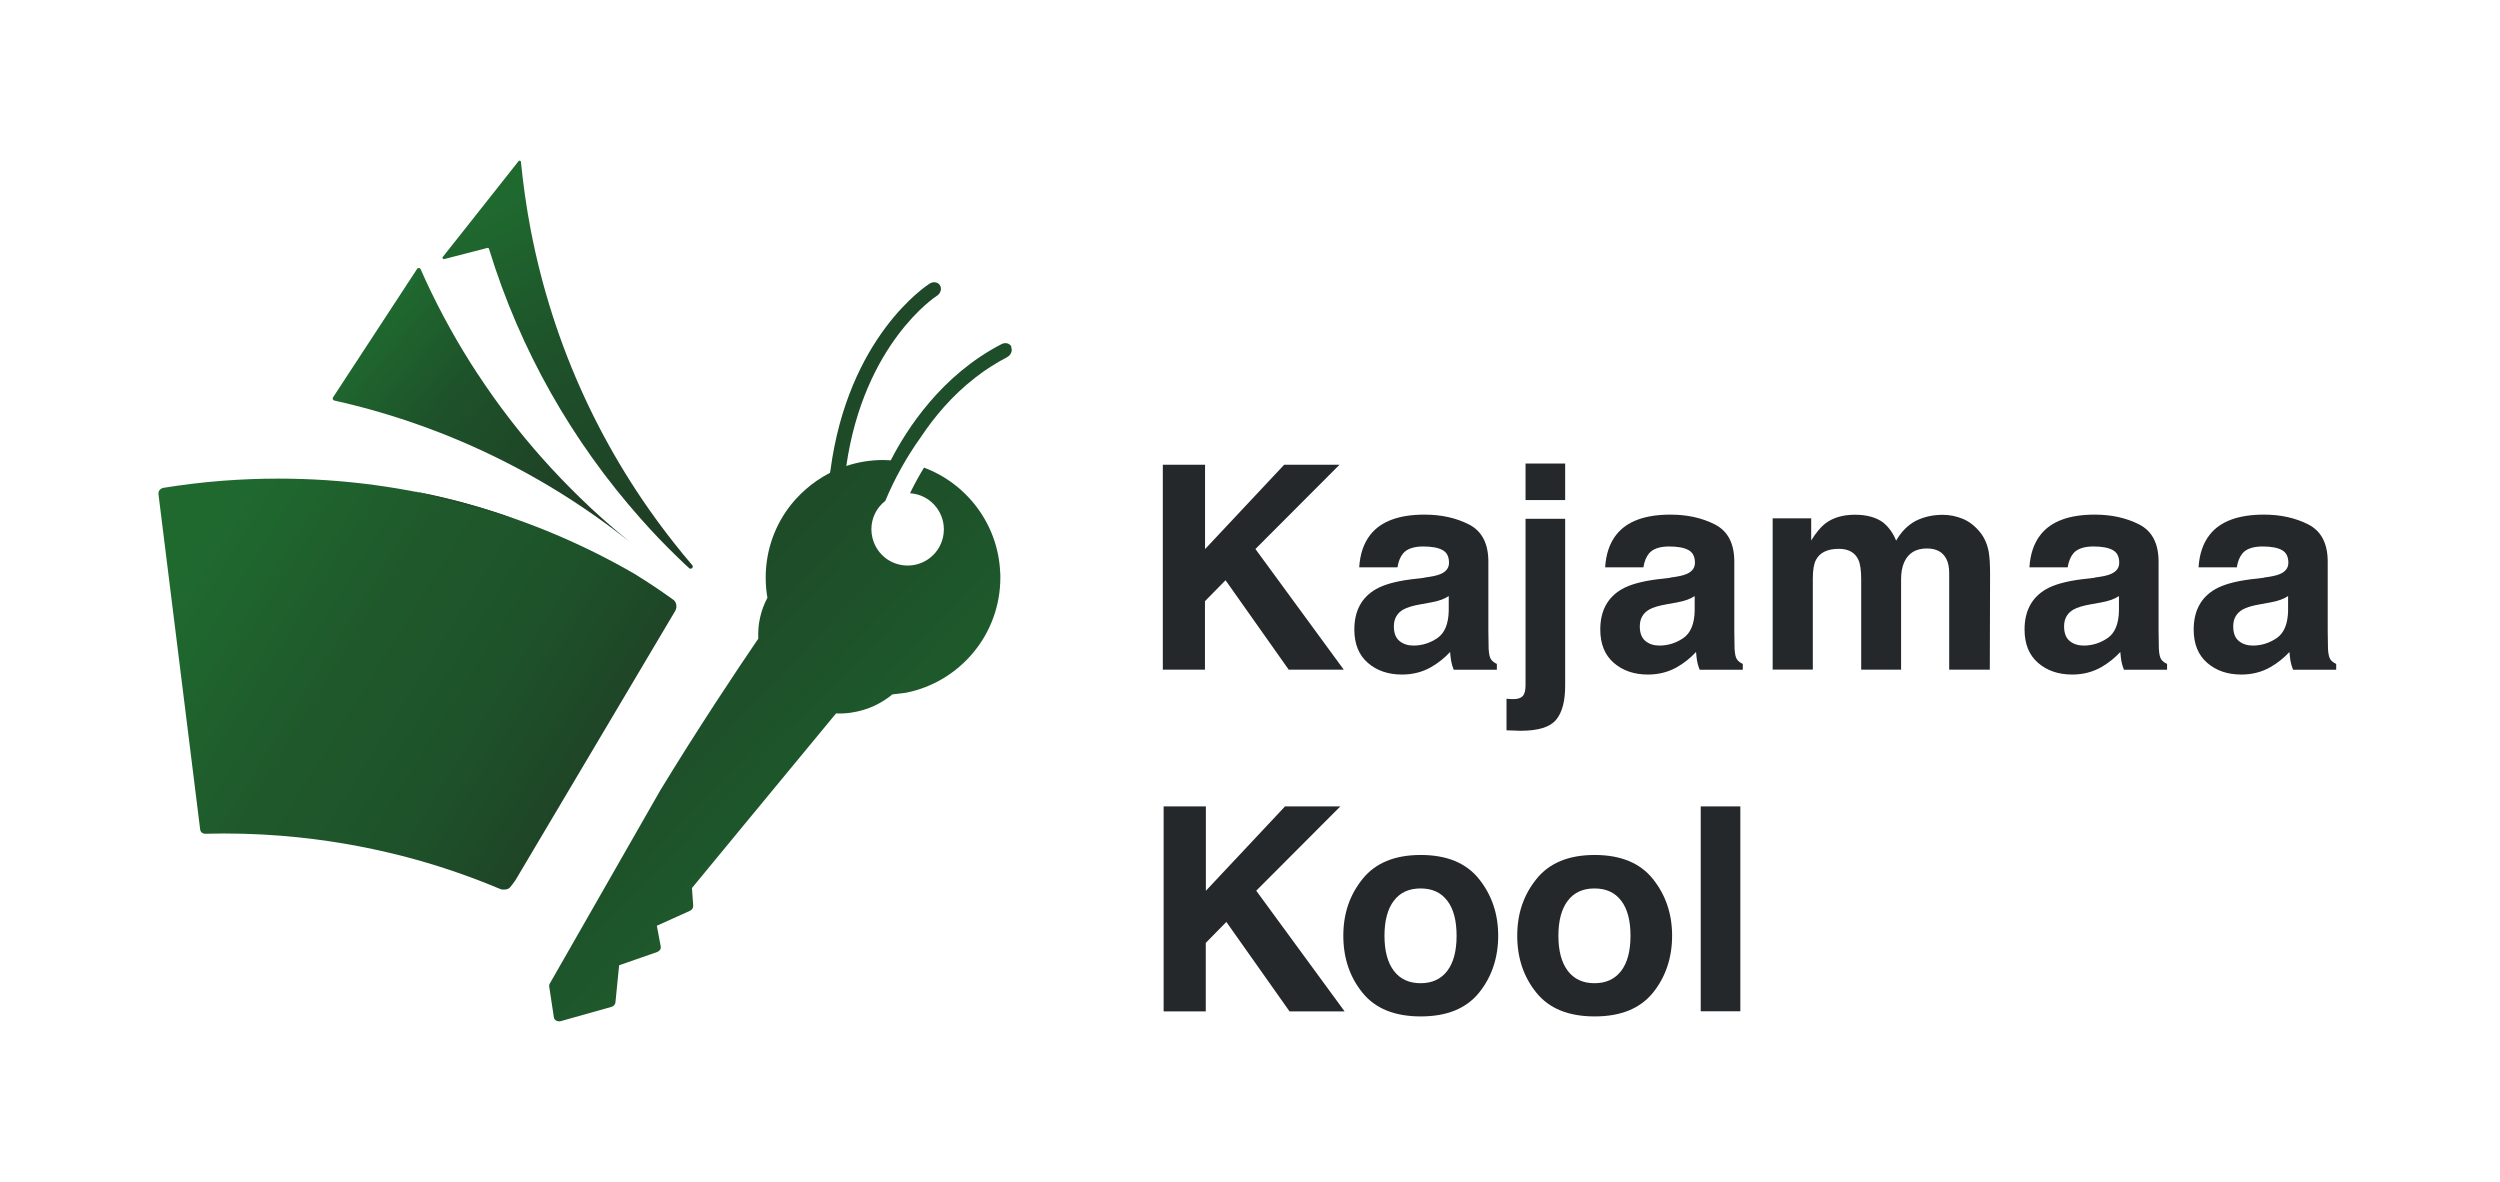 <?xml version="1.0" encoding="UTF-8"?>
<svg xmlns="http://www.w3.org/2000/svg" xmlns:xlink="http://www.w3.org/1999/xlink" id="Layer_1" viewBox="0 0 277 131">
  <defs>
    <style>.cls-1{fill:url(#linear-gradient);}.cls-1,.cls-2,.cls-3,.cls-4,.cls-5,.cls-6{stroke-width:0px;}.cls-2{fill:#1e5129;}.cls-3{fill:url(#linear-gradient-2);}.cls-4{fill:url(#linear-gradient-3);}.cls-5{fill:#24282b;}.cls-6{fill:url(#linear-gradient-4);}</style>
    <linearGradient id="linear-gradient" x1="21.31" y1="62.3" x2="70.02" y2="92.69" gradientUnits="userSpaceOnUse">
      <stop offset="0" stop-color="#1f692f"></stop>
      <stop offset=".35" stop-color="#1f592b"></stop>
      <stop offset=".63" stop-color="#1e522a"></stop>
      <stop offset="1" stop-color="#1f3c24"></stop>
    </linearGradient>
    <linearGradient id="linear-gradient-2" x1="40.78" y1="36.23" x2="66.21" y2="57.48" gradientUnits="userSpaceOnUse">
      <stop offset="0" stop-color="#1f692f"></stop>
      <stop offset=".36" stop-color="#1e522a"></stop>
      <stop offset="1" stop-color="#1f3c24"></stop>
    </linearGradient>
    <linearGradient id="linear-gradient-3" x1="53.39" y1="23.32" x2="73.08" y2="60.85" gradientUnits="userSpaceOnUse">
      <stop offset="0" stop-color="#1f692f"></stop>
      <stop offset=".41" stop-color="#1e522a"></stop>
      <stop offset="1" stop-color="#1f3c24"></stop>
    </linearGradient>
    <linearGradient id="linear-gradient-4" x1="114.69" y1="102.48" x2="57.93" y2="47.92" gradientUnits="userSpaceOnUse">
      <stop offset="0" stop-color="#1f692f"></stop>
      <stop offset=".49" stop-color="#1e522a"></stop>
      <stop offset="1" stop-color="#1f3c24"></stop>
    </linearGradient>
  </defs>
  <path class="cls-5" d="m128.85,51.49h4.67v9.35l8.77-9.35h6.13l-9.32,9.34,9.79,13.37h-6.1l-7-9.91-2.28,2.32v7.59h-4.67v-22.7Z"></path>
  <path class="cls-5" d="m157.85,63.99c.82-.1,1.4-.23,1.75-.38.63-.27.95-.68.95-1.25,0-.69-.24-1.16-.73-1.42-.48-.26-1.19-.39-2.13-.39-1.05,0-1.8.26-2.23.77-.31.38-.52.89-.62,1.54h-4.24c.09-1.47.5-2.68,1.24-3.62,1.17-1.48,3.17-2.22,6-2.22,1.85,0,3.49.36,4.92,1.09s2.15,2.1,2.15,4.13v7.7c0,.53.01,1.18.03,1.94.03.57.12.97.26,1.17.14.21.36.38.65.51v.65h-4.78c-.13-.34-.23-.66-.28-.95-.05-.3-.09-.64-.12-1.02-.61.66-1.31,1.22-2.11,1.68-.95.54-2.02.82-3.22.82-1.53,0-2.79-.43-3.79-1.3-1-.87-1.49-2.1-1.49-3.69,0-2.06.8-3.56,2.41-4.48.88-.5,2.17-.86,3.88-1.08l1.51-.18Zm2.68,2.05c-.28.18-.56.32-.85.42-.29.11-.68.21-1.18.3l-1,.18c-.94.16-1.61.36-2.02.6-.69.4-1.04,1.02-1.04,1.86,0,.75.21,1.29.63,1.63s.94.5,1.54.5c.96,0,1.84-.28,2.65-.83.81-.55,1.23-1.57,1.26-3.03v-1.63Z"></path>
  <path class="cls-5" d="m166.92,77.42c.25.02.42.03.52.04.1,0,.2,0,.28,0,.43,0,.76-.1.98-.32.22-.21.33-.62.33-1.22v-18.44h4.39v18.51c0,1.69-.33,2.95-1,3.76-.67.81-1.98,1.22-3.93,1.22-.13,0-.33,0-.59-.02-.26-.01-.59-.02-.98-.03v-3.51Zm6.5-22.01h-4.39v-4.05h4.39v4.05Z"></path>
  <path class="cls-5" d="m185.1,63.99c.82-.1,1.4-.23,1.75-.38.63-.27.95-.68.95-1.25,0-.69-.24-1.16-.73-1.42-.48-.26-1.19-.39-2.13-.39-1.05,0-1.8.26-2.23.77-.31.38-.52.89-.62,1.54h-4.24c.09-1.47.5-2.68,1.24-3.62,1.17-1.48,3.17-2.22,6-2.22,1.85,0,3.49.36,4.92,1.09s2.15,2.1,2.15,4.13v7.7c0,.53.01,1.18.03,1.94.03.57.12.97.26,1.17.14.21.36.38.65.51v.65h-4.78c-.13-.34-.23-.66-.28-.95-.05-.3-.09-.64-.12-1.02-.61.66-1.31,1.22-2.11,1.68-.95.54-2.02.82-3.22.82-1.53,0-2.79-.43-3.79-1.3-1-.87-1.49-2.1-1.49-3.69,0-2.06.8-3.56,2.41-4.48.88-.5,2.17-.86,3.88-1.08l1.51-.18Zm2.68,2.05c-.28.18-.56.32-.85.42-.29.11-.68.21-1.18.3l-1,.18c-.94.16-1.61.36-2.02.6-.69.4-1.04,1.02-1.04,1.86,0,.75.21,1.29.63,1.63s.94.5,1.54.5c.96,0,1.84-.28,2.65-.83.81-.55,1.23-1.57,1.26-3.03v-1.63Z"></path>
  <path class="cls-5" d="m217.44,57.47c.72.29,1.37.79,1.96,1.51.47.59.79,1.3.95,2.16.1.56.15,1.39.15,2.48l-.03,10.58h-4.5v-10.69c0-.64-.1-1.16-.31-1.57-.39-.78-1.11-1.17-2.16-1.17-1.21,0-2.05.5-2.51,1.51-.24.53-.35,1.18-.35,1.92v10h-4.42v-10c0-1-.1-1.72-.31-2.17-.37-.81-1.09-1.22-2.17-1.22-1.25,0-2.1.41-2.53,1.22-.24.46-.35,1.15-.35,2.06v10.1h-4.45v-16.76h4.27v2.45c.54-.87,1.06-1.49,1.54-1.86.85-.66,1.96-.99,3.31-.99,1.28,0,2.32.28,3.11.85.64.52,1.12,1.2,1.45,2.02.57-.99,1.29-1.71,2.14-2.17.9-.46,1.91-.69,3.02-.69.74,0,1.47.14,2.19.43Z"></path>
  <path class="cls-5" d="m232.11,63.99c.82-.1,1.4-.23,1.75-.38.63-.27.95-.68.95-1.25,0-.69-.24-1.16-.73-1.42-.48-.26-1.19-.39-2.13-.39-1.05,0-1.8.26-2.23.77-.31.38-.52.89-.62,1.54h-4.24c.09-1.47.5-2.68,1.24-3.62,1.17-1.48,3.17-2.22,6-2.22,1.85,0,3.49.36,4.92,1.09s2.15,2.1,2.15,4.13v7.7c0,.53.01,1.18.03,1.94.03.57.12.97.26,1.17.14.21.36.38.65.51v.65h-4.78c-.13-.34-.23-.66-.28-.95-.05-.3-.09-.64-.12-1.02-.61.66-1.31,1.22-2.11,1.68-.95.54-2.02.82-3.22.82-1.53,0-2.79-.43-3.79-1.3-1-.87-1.49-2.1-1.49-3.69,0-2.06.8-3.56,2.41-4.48.88-.5,2.17-.86,3.88-1.08l1.51-.18Zm2.68,2.05c-.28.18-.56.32-.85.42-.29.11-.68.21-1.18.3l-1,.18c-.94.16-1.61.36-2.02.6-.69.4-1.04,1.02-1.04,1.86,0,.75.21,1.29.63,1.63s.94.5,1.54.5c.96,0,1.84-.28,2.65-.83.81-.55,1.23-1.57,1.26-3.03v-1.63Z"></path>
  <path class="cls-5" d="m250.85,63.99c.82-.1,1.4-.23,1.75-.38.63-.27.95-.68.95-1.25,0-.69-.24-1.16-.73-1.42-.48-.26-1.19-.39-2.13-.39-1.05,0-1.8.26-2.23.77-.31.38-.52.89-.62,1.54h-4.24c.09-1.47.5-2.68,1.24-3.62,1.17-1.48,3.17-2.22,6-2.22,1.85,0,3.49.36,4.92,1.09s2.15,2.1,2.15,4.13v7.7c0,.53.01,1.18.03,1.94.03.57.12.97.26,1.17.14.21.36.38.65.51v.65h-4.78c-.13-.34-.23-.66-.28-.95-.05-.3-.09-.64-.12-1.02-.61.66-1.31,1.22-2.11,1.68-.95.54-2.02.82-3.22.82-1.53,0-2.79-.43-3.79-1.3-1-.87-1.49-2.1-1.49-3.69,0-2.06.8-3.56,2.41-4.48.88-.5,2.17-.86,3.88-1.08l1.51-.18Zm2.68,2.05c-.28.18-.56.32-.85.42-.29.11-.68.21-1.18.3l-1,.18c-.94.16-1.61.36-2.02.6-.69.4-1.04,1.02-1.04,1.86,0,.75.21,1.29.63,1.63s.94.5,1.54.5c.96,0,1.84-.28,2.65-.83.81-.55,1.23-1.57,1.26-3.03v-1.63Z"></path>
  <path class="cls-5" d="m128.94,89.35h4.67v9.35l8.77-9.35h6.13l-9.32,9.34,9.79,13.37h-6.1l-7-9.91-2.28,2.32v7.59h-4.67v-22.7Z"></path>
  <path class="cls-5" d="m163.87,110c-1.42,1.75-3.57,2.62-6.45,2.62s-5.04-.87-6.45-2.62c-1.42-1.75-2.13-3.85-2.13-6.32s.71-4.52,2.13-6.29c1.42-1.77,3.57-2.66,6.45-2.66s5.04.89,6.45,2.66c1.42,1.77,2.13,3.87,2.13,6.29s-.71,4.57-2.13,6.32Zm-3.51-2.43c.69-.91,1.03-2.21,1.03-3.89s-.34-2.98-1.03-3.88c-.69-.91-1.67-1.36-2.96-1.36s-2.27.45-2.96,1.36c-.69.91-1.04,2.2-1.04,3.88s.35,2.98,1.04,3.89c.69.91,1.68,1.37,2.96,1.37s2.27-.46,2.96-1.37Z"></path>
  <path class="cls-5" d="m183.14,110c-1.42,1.75-3.57,2.62-6.45,2.62s-5.04-.87-6.45-2.62c-1.42-1.75-2.13-3.85-2.13-6.32s.71-4.52,2.13-6.29c1.42-1.77,3.57-2.66,6.45-2.66s5.04.89,6.45,2.66c1.42,1.77,2.13,3.87,2.13,6.29s-.71,4.57-2.13,6.32Zm-3.51-2.43c.69-.91,1.03-2.21,1.03-3.89s-.34-2.98-1.03-3.88c-.69-.91-1.67-1.36-2.96-1.36s-2.27.45-2.96,1.36c-.69.91-1.04,2.2-1.04,3.88s.35,2.98,1.04,3.89c.69.91,1.68,1.37,2.96,1.37s2.27-.46,2.96-1.37Z"></path>
  <path class="cls-5" d="m192.83,112.05h-4.39v-22.7h4.39v22.7Z"></path>
  <path class="cls-1" d="m18.07,54.07c-.32.05-.55.36-.51.68h0s.05.43.05.43l4.57,36.74s0,0,0,0c.03.27.29.47.56.46.69-.02,1.39-.03,2.09-.03,2.82,0,5.61.15,8.35.44,4.45.47,8.79,1.31,12.99,2.48,3.11.87,6.14,1.93,9.08,3.16l.27.1s.08.02.12.03c.14.01.26,0,.33,0,.1-.01.24-.03.39-.12.11-.06.18-.14.37-.39.11-.14.22-.3.35-.48,0-.01.02-.03.03-.04,10.1-17.02,17.45-29.43,17.69-29.82.05-.08.33-.57-.04-1.11-.02-.03-.05-.06-.08-.09-.74-.54-2.26-1.62-4.38-2.93-11.6-6.71-25.07-10.55-39.44-10.55-2.1,0-4.18.08-6.24.24-2.22.17-4.41.44-6.57.79Z"></path>
  <path class="cls-2" d="m56.93,57.46c-3.54-1.29-7.22-2.3-11.01-3.02l11.01,3.02Z"></path>
  <path class="cls-3" d="m36.9,44.03c-.09.13-.01.31.14.35,4,.89,7.9,2.08,11.67,3.55.16.06.33.13.49.19,7.25,2.88,14.01,6.77,20.08,11.53.19.15.38.3.57.45-.13-.11-.26-.22-.4-.33-.03-.02-.05-.04-.07-.06-1.76-1.44-3.47-2.96-5.1-4.55-1.46-1.42-2.87-2.89-4.23-4.42-2.56-2.88-4.92-5.96-7.05-9.2,0,0,0-.01-.02-.02-.02-.03-.04-.06-.06-.09-2.18-3.32-4.12-6.81-5.8-10.46-.17-.38-.34-.76-.51-1.14-.07-.17-.3-.19-.4-.03l-9.31,14.23Z"></path>
  <path class="cls-4" d="m49.2,28.71l4.8-1.24c.08-.02.15.02.18.1,3.44,11.23,9.23,21.34,16.75,29.83,1.35,1.53,2.76,3.01,4.23,4.42.39.38.79.76,1.2,1.13.11.1.28.08.36-.05h0c.06-.09.05-.2-.02-.28-.7-.82-1.39-1.65-2.05-2.5-7.8-9.88-13.36-21.67-15.85-34.67-.47-2.46-.83-4.97-1.08-7.52-.01-.13-.18-.18-.26-.08l-2.04,2.58-2.37,3-3.99,5.04c-.09.11.02.27.15.23Z"></path>
  <path class="cls-6" d="m112.08,38.44c-.18-.4-.67-.54-1.11-.31-6.65,3.43-10.5,9.41-12.27,12.87-.27-.02-.56-.03-.84-.03-1.43,0-2.81.23-4.09.66,1.97-13.61,9.95-18.81,10.03-18.85.42-.26.57-.78.36-1.15-.22-.38-.73-.47-1.15-.21-.37.24-9.04,5.89-11,20.72h0l-.05.25c-.53.27-1.04.58-1.53.92-.77.54-1.48,1.16-2.12,1.84-.22.24-.44.49-.65.75-1.77,2.22-2.82,5.03-2.82,8.09,0,.77.06,1.51.19,2.24-.74,1.39-1.09,2.95-1.01,4.53-2.39,3.51-6.7,9.97-10.86,16.81l-12.26,21.44c-.04.09-.06.19-.05.28l.52,3.43c.02.16.12.29.27.37.09.05.2.07.31.07.04,0,.07,0,.1,0s.05-.01.09-.02l5.61-1.58c.24-.07.42-.26.44-.48l.41-4.13,4.22-1.47c.27-.1.44-.35.39-.61l-.43-2.3,3.68-1.66c.22-.1.36-.32.35-.54l-.14-1.98,5.77-7,10.19-12.34c.58.02,1.16-.01,1.73-.1.68-.1,1.34-.28,1.97-.52.7-.27,1.35-.62,1.95-1.04.19-.13.37-.27.55-.42.01-.01.02-.02.03-.03.74-.09,1.49-.18,1.49-.18,5.98-1.17,10.49-6.44,10.49-12.77,0-.2,0-.4-.02-.59-.24-5.32-3.68-9.81-8.44-11.59-.56.92-1.08,1.87-1.55,2.84,2.09.13,3.75,1.87,3.75,4,0,.02,0,.03,0,.04-.02,2.2-1.8,3.97-4.01,3.97-.86,0-1.65-.27-2.31-.72-.02-.01-.03-.02-.04-.03-.77-.56-1.34-1.39-1.56-2.35-.07-.29-.11-.59-.11-.91,0-1.29.6-2.43,1.54-3.15,1.04-2.5,2.36-4.85,3.91-7.03,0-.01.02-.03.03-.04,1.43-2.15,3.42-4.58,6.07-6.62,1.05-.82,2.21-1.57,3.48-2.23.3-.16.49-.45.52-.74,0-.03,0-.05,0-.07,0-.1-.02-.21-.06-.31Z"></path>
</svg>
